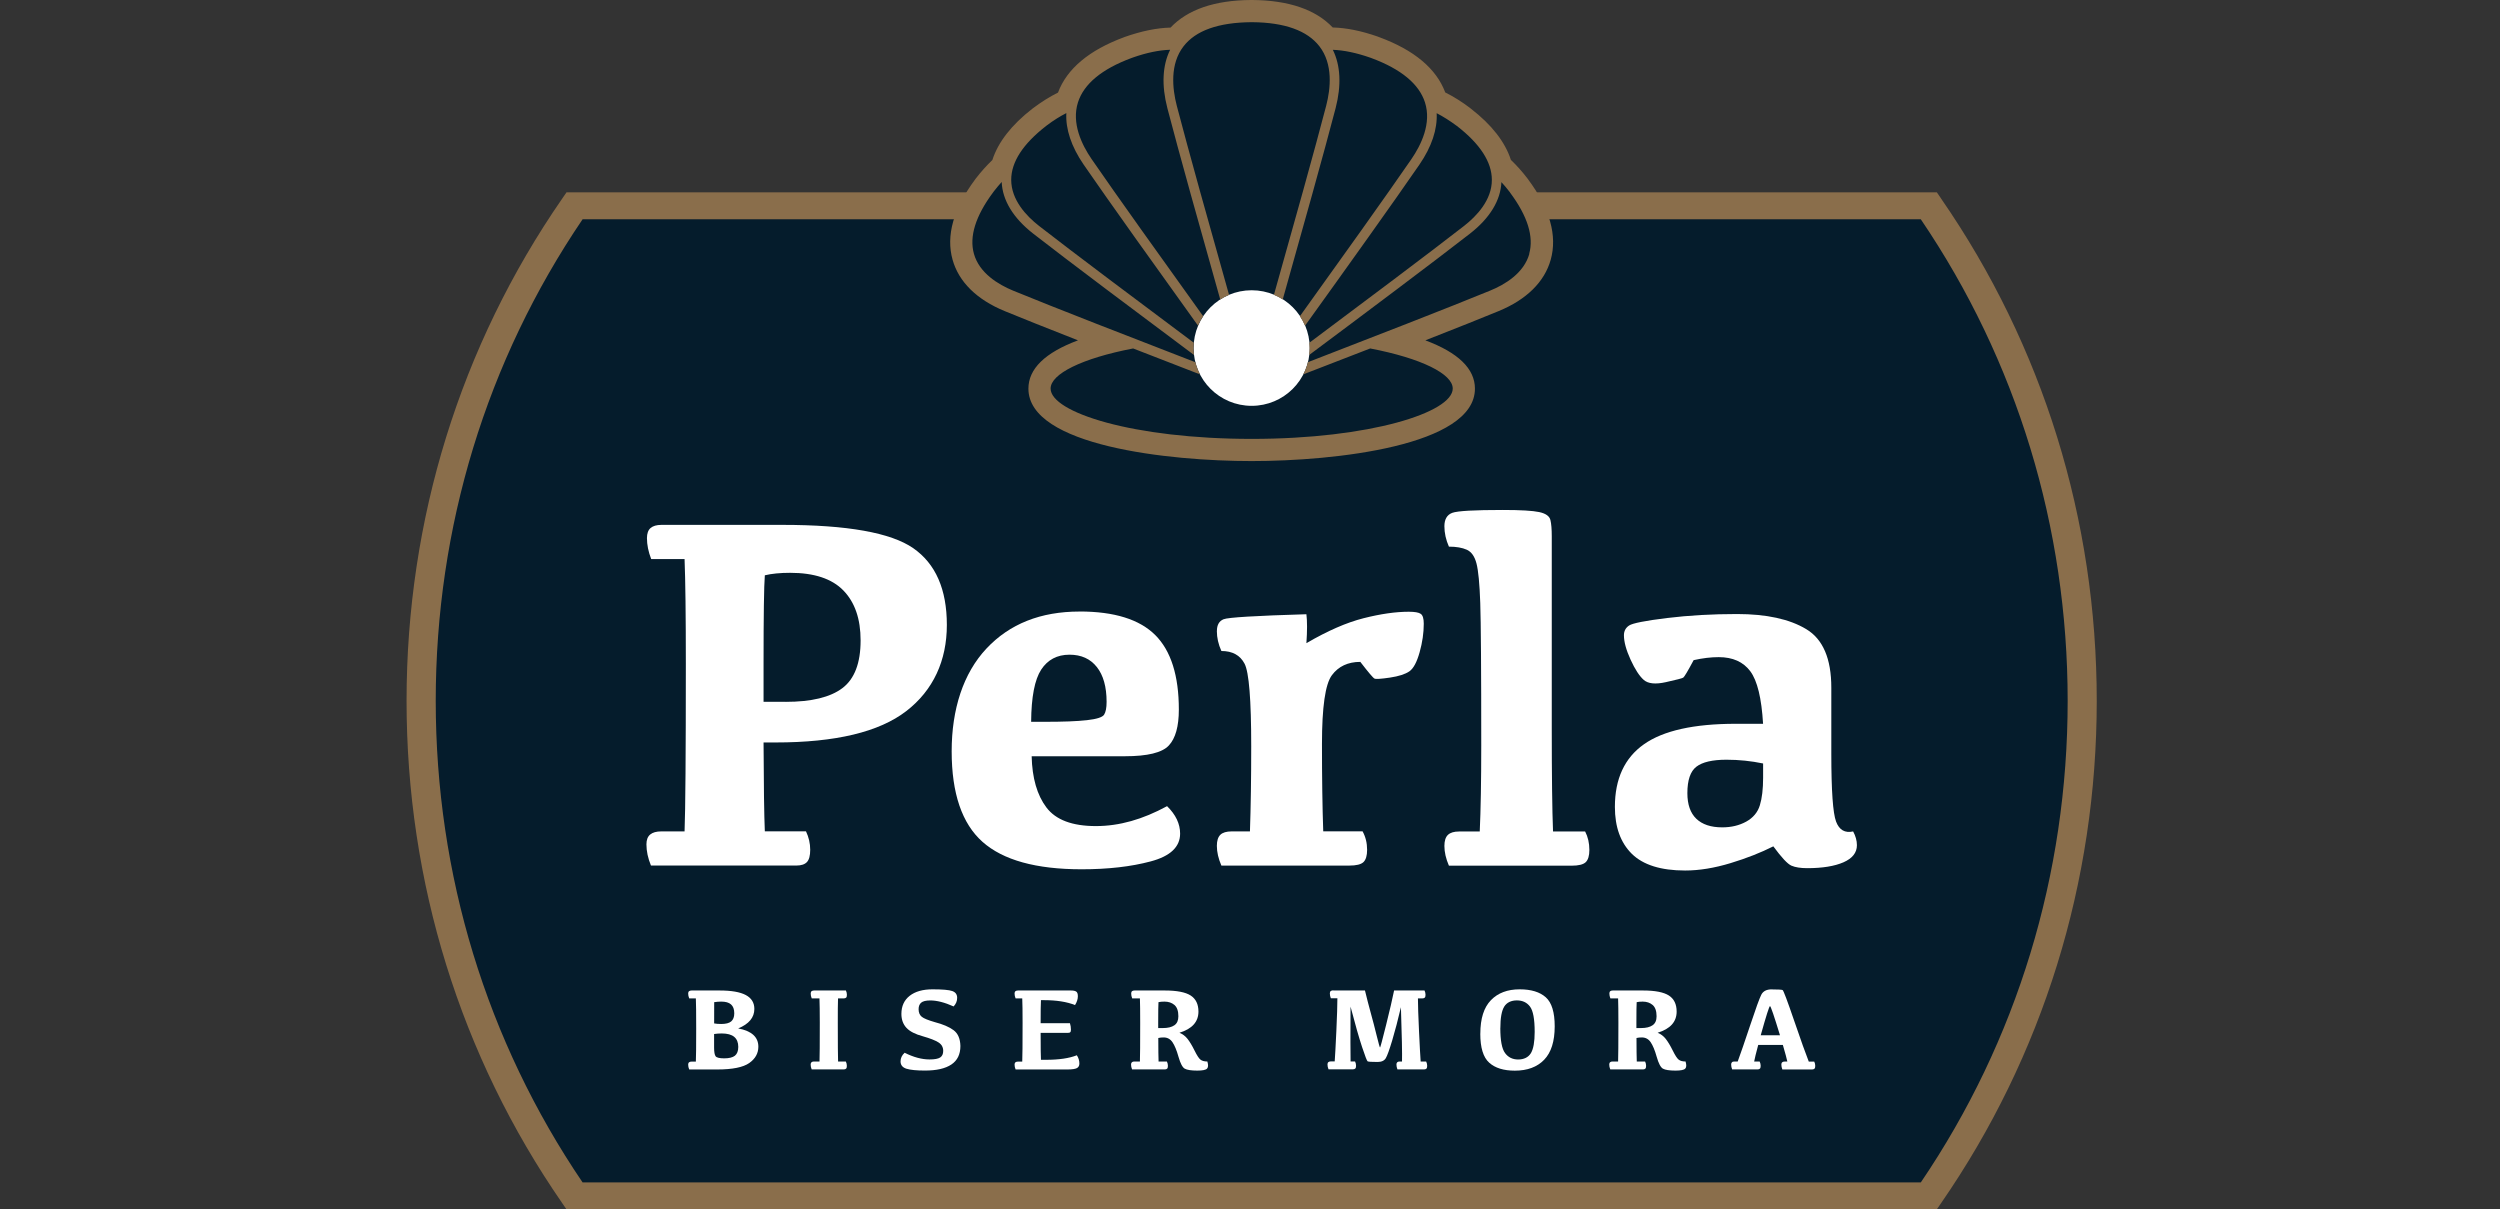 <svg width="277" height="134" viewBox="0 0 277 134" fill="none" xmlns="http://www.w3.org/2000/svg">
<rect x="0" y="0" width="277" height="134" fill="#333333" stroke="none"/>
<path d="M46.664 77.654C46.664 98.099 52.957 117.027 63.662 132.503H213.716C224.417 117.027 230.715 98.099 230.715 77.654C230.715 57.209 224.422 38.281 213.716 22.805H63.662C52.962 38.281 46.664 57.209 46.664 77.654Z" fill="#051C2C"/>
<path d="M75.85 61.945H72.152C71.839 61.134 71.682 60.36 71.682 59.622C71.682 59.107 71.818 58.733 72.085 58.504C72.351 58.276 72.753 58.156 73.291 58.156H86.686C93.871 58.156 98.707 59.019 101.188 60.739C103.668 62.465 104.911 65.297 104.911 69.242C104.911 73.186 103.412 76.481 100.41 78.794C97.407 81.106 92.582 82.265 85.934 82.265H84.602C84.623 87.041 84.665 90.321 84.743 92.108H89.302C89.615 92.774 89.772 93.454 89.772 94.156C89.772 94.8 89.652 95.253 89.412 95.512C89.171 95.772 88.78 95.902 88.242 95.902H72.126C71.792 95.091 71.625 94.307 71.625 93.553C71.625 93.054 71.766 92.691 72.043 92.462C72.32 92.233 72.727 92.119 73.265 92.119H75.85C75.944 89.759 75.991 83.585 75.991 73.591C75.991 68.192 75.944 64.309 75.85 61.95V61.945ZM87.046 77.765C89.897 77.765 91.997 77.26 93.339 76.242C94.681 75.228 95.355 73.467 95.355 70.962C95.355 68.582 94.723 66.742 93.454 65.432C92.185 64.122 90.216 63.468 87.547 63.468C86.435 63.468 85.5 63.561 84.743 63.743C84.649 64.907 84.602 68.197 84.602 73.612V77.759H87.046V77.765Z" fill="white"/>
<path d="M119.613 67.754C123.467 67.754 126.261 68.627 128.005 70.368C129.744 72.109 130.616 74.863 130.616 78.621C130.616 80.481 130.245 81.812 129.504 82.602C128.762 83.397 127.143 83.792 124.642 83.792H114.307C114.365 86.209 114.908 88.1 115.947 89.472C116.986 90.844 118.809 91.53 121.42 91.53C124.031 91.53 126.606 90.792 129.311 89.322C130.272 90.262 130.757 91.276 130.757 92.362C130.757 93.838 129.671 94.867 127.493 95.444C125.316 96.026 122.767 96.317 119.838 96.317C114.798 96.317 111.143 95.303 108.861 93.276C106.584 91.25 105.445 87.903 105.445 83.241C105.445 78.579 106.73 74.598 109.294 71.865C111.858 69.126 115.3 67.759 119.618 67.759L119.613 67.754ZM118.501 72.54C117.133 72.54 116.083 73.096 115.362 74.198C114.642 75.305 114.271 77.228 114.25 79.977H115.723C117.78 79.977 119.347 79.92 120.433 79.795C121.514 79.676 122.151 79.473 122.334 79.187C122.517 78.901 122.611 78.429 122.611 77.763C122.611 76.106 122.25 74.817 121.53 73.907C120.809 72.993 119.796 72.54 118.501 72.54Z" fill="white"/>
<path d="M134.833 69.912C134.833 69.247 135.079 68.816 135.57 68.613C136.061 68.41 139.121 68.223 144.75 68.057C144.844 68.831 144.844 69.902 144.75 71.263C147.085 69.902 149.194 68.977 151.085 68.498C152.975 68.02 154.641 67.781 156.088 67.781C156.756 67.781 157.2 67.859 157.419 68.015C157.644 68.171 157.753 68.535 157.753 69.106C157.753 70.12 157.602 71.175 157.294 72.272C156.986 73.368 156.61 74.075 156.156 74.387C155.701 74.698 154.986 74.932 154.004 75.078C153.022 75.223 152.453 75.26 152.296 75.187C152.14 75.114 151.617 74.496 150.724 73.337C149.356 73.337 148.301 73.831 147.57 74.818C146.839 75.805 146.474 78.342 146.474 82.437C146.474 86.179 146.521 89.406 146.615 92.114H150.975C151.309 92.722 151.476 93.403 151.476 94.161C151.476 94.806 151.341 95.258 151.074 95.518C150.803 95.778 150.281 95.907 149.502 95.907H135.329C134.995 95.133 134.828 94.406 134.828 93.725C134.828 93.153 134.959 92.743 135.215 92.493C135.47 92.244 135.893 92.119 136.468 92.119H138.494C138.588 89.411 138.635 86.267 138.635 82.692C138.635 77.531 138.39 74.48 137.899 73.54C137.408 72.599 136.551 72.131 135.329 72.131C134.995 71.393 134.828 70.655 134.828 69.917L134.833 69.912Z" fill="white"/>
<path d="M164.123 82.577C164.123 74.21 164.086 68.956 164.013 66.815C163.94 64.679 163.799 63.218 163.595 62.434C163.392 61.649 163.037 61.145 162.525 60.911C162.013 60.682 161.355 60.568 160.54 60.568C160.206 59.814 160.039 59.056 160.039 58.302C160.039 57.548 160.332 57.034 160.916 56.821C161.501 56.608 163.366 56.504 166.515 56.504C168.478 56.504 169.82 56.582 170.546 56.738C171.267 56.894 171.679 57.185 171.784 57.611C171.888 58.037 171.935 58.635 171.935 59.409V80.675C171.935 85.95 171.982 89.765 172.076 92.124H175.632C175.946 92.732 176.102 93.413 176.102 94.172C176.102 94.816 175.967 95.269 175.7 95.528C175.429 95.788 174.907 95.918 174.128 95.918H160.54C160.206 95.144 160.039 94.416 160.039 93.735C160.039 93.164 160.17 92.753 160.431 92.504C160.692 92.254 161.104 92.129 161.679 92.129H163.956C164.065 89.77 164.123 86.59 164.123 82.588V82.577Z" fill="white"/>
<path d="M196.492 93.771C195.103 94.472 193.52 95.096 191.74 95.636C189.959 96.177 188.283 96.453 186.711 96.453C184.027 96.453 182.058 95.834 180.804 94.602C179.556 93.365 178.93 91.635 178.93 89.405C178.93 86.292 180.005 83.974 182.152 82.462C184.298 80.95 187.692 80.196 192.319 80.196H195.348C195.181 77.359 194.711 75.42 193.933 74.376C193.155 73.331 191.985 72.811 190.434 72.811C189.583 72.811 188.653 72.92 187.656 73.144C187.008 74.36 186.622 75.004 186.502 75.082C186.382 75.16 185.745 75.321 184.585 75.581C183.426 75.841 182.606 75.758 182.126 75.332C181.645 74.911 181.16 74.162 180.669 73.092C180.178 72.021 179.932 71.117 179.932 70.384C179.932 69.922 180.12 69.563 180.502 69.308C180.883 69.054 182.282 68.773 184.711 68.477C187.139 68.181 189.724 68.035 192.46 68.035C195.719 68.035 198.278 68.591 200.132 69.709C201.986 70.821 202.91 72.983 202.91 76.195V83.522C202.91 87.597 203.087 90.102 203.437 91.032C203.787 91.962 204.419 92.326 205.328 92.123C205.605 92.638 205.746 93.147 205.746 93.646C205.746 94.478 205.249 95.106 204.257 95.543C203.265 95.974 201.928 96.193 200.241 96.193C199.5 96.193 198.915 96.099 198.492 95.917C198.069 95.735 197.401 95.023 196.492 93.786V93.771ZM195.353 84.593C194.022 84.317 192.669 84.177 191.296 84.177C189.74 84.177 188.627 84.437 187.959 84.951C187.29 85.466 186.961 86.443 186.961 87.883C186.961 89.135 187.29 90.081 187.948 90.715C188.606 91.349 189.562 91.671 190.826 91.671C191.828 91.671 192.711 91.458 193.479 91.037C194.246 90.611 194.753 90.008 194.993 89.223C195.233 88.439 195.353 87.42 195.353 86.168V84.593Z" fill="white"/>
<path d="M76.621 109.746H79.728C81.028 109.746 81.994 109.912 82.632 110.25C83.269 110.588 83.582 111.103 83.582 111.789C83.582 112.74 82.987 113.457 81.791 113.95C83.279 114.226 84.026 114.902 84.026 115.977C84.026 116.71 83.686 117.313 83.013 117.786C82.339 118.259 81.154 118.498 79.462 118.498H76.365C76.287 118.316 76.25 118.134 76.25 117.957C76.25 117.843 76.281 117.76 76.349 117.703C76.412 117.651 76.506 117.625 76.631 117.625H77.101C77.127 117.074 77.138 115.858 77.138 113.982C77.138 112.287 77.127 111.17 77.101 110.624H76.365C76.287 110.437 76.25 110.255 76.25 110.084C76.25 109.964 76.281 109.876 76.349 109.824C76.417 109.772 76.506 109.746 76.631 109.746H76.621ZM79.122 113.394C79.336 113.436 79.597 113.457 79.906 113.457C80.422 113.457 80.793 113.363 81.018 113.171C81.242 112.979 81.357 112.682 81.357 112.272C81.357 111.825 81.237 111.503 80.997 111.29C80.757 111.077 80.391 110.978 79.911 110.978C79.655 110.978 79.399 110.999 79.133 111.04C79.133 111.446 79.127 112.23 79.127 113.394H79.122ZM79.122 114.569V116.071C79.122 116.565 79.18 116.887 79.294 117.038C79.409 117.188 79.728 117.266 80.25 117.266C80.772 117.266 81.185 117.167 81.43 116.97C81.676 116.772 81.801 116.445 81.801 115.993C81.801 115.504 81.65 115.135 81.352 114.886C81.054 114.636 80.595 114.507 79.968 114.507C79.691 114.507 79.409 114.527 79.117 114.569H79.122Z" fill="white"/>
<path d="M90.201 109.746H93.727C93.8 109.902 93.836 110.063 93.836 110.219C93.836 110.375 93.81 110.479 93.753 110.536C93.695 110.593 93.606 110.624 93.481 110.624H92.854C92.834 111.17 92.823 112.074 92.828 113.332C92.828 115.645 92.839 117.074 92.86 117.62H93.721C93.794 117.775 93.831 117.931 93.831 118.093C93.831 118.243 93.805 118.347 93.747 118.404C93.69 118.462 93.601 118.493 93.476 118.493H89.935C89.857 118.306 89.82 118.124 89.82 117.947C89.82 117.833 89.852 117.75 89.919 117.692C89.987 117.635 90.076 117.614 90.201 117.614H90.802C90.823 117.069 90.833 115.634 90.833 113.322C90.833 112.069 90.818 111.17 90.797 110.624H89.94C89.862 110.437 89.826 110.255 89.826 110.084C89.826 109.964 89.857 109.876 89.925 109.824C89.993 109.772 90.081 109.746 90.207 109.746H90.201Z" fill="white"/>
<path d="M103.322 109.617C104.424 109.617 105.155 109.68 105.515 109.809C105.876 109.939 106.053 110.189 106.053 110.558C106.053 110.927 105.923 111.233 105.661 111.514C104.669 111.067 103.808 110.849 103.076 110.849C102.591 110.849 102.257 110.932 102.063 111.098C101.87 111.265 101.781 111.509 101.781 111.821C101.781 112.195 101.901 112.476 102.136 112.663C102.371 112.85 102.852 113.042 103.567 113.25C104.471 113.484 105.165 113.78 105.651 114.139C106.137 114.497 106.393 115.084 106.413 115.895C106.413 116.82 106.079 117.501 105.411 117.948C104.742 118.395 103.771 118.618 102.492 118.618C101.562 118.618 100.878 118.551 100.439 118.416C100.001 118.281 99.781 118.005 99.781 117.6C99.781 117.241 99.933 116.924 100.23 116.644C101.212 117.137 102.136 117.387 102.993 117.387C103.557 117.387 103.949 117.314 104.173 117.168C104.398 117.018 104.507 116.773 104.507 116.436C104.507 116.036 104.335 115.724 103.985 115.5C103.635 115.277 103.066 115.053 102.267 114.825C101.416 114.596 100.805 114.284 100.434 113.884C100.063 113.484 99.875 112.969 99.875 112.34C99.875 111.483 100.183 110.813 100.794 110.334C101.405 109.856 102.251 109.617 103.322 109.617Z" fill="white"/>
<path d="M112.795 109.746H118.66C118.937 109.746 119.13 109.788 119.25 109.871C119.37 109.954 119.427 110.125 119.427 110.385C119.427 110.702 119.323 111.025 119.114 111.362C118.211 110.999 117.057 110.817 115.647 110.817H115.338C115.312 111.238 115.302 112.09 115.302 113.374H118.55C118.623 113.602 118.66 113.836 118.66 114.08C118.66 114.226 118.634 114.325 118.581 114.371C118.529 114.423 118.43 114.444 118.284 114.444H115.302C115.302 116.092 115.318 117.084 115.338 117.427H115.871C117.318 117.427 118.467 117.261 119.313 116.923C119.501 117.204 119.595 117.51 119.595 117.838C119.595 118.072 119.506 118.243 119.328 118.342C119.151 118.441 118.796 118.498 118.258 118.498H112.529C112.451 118.316 112.414 118.134 112.414 117.957C112.414 117.843 112.445 117.76 112.513 117.703C112.576 117.651 112.67 117.625 112.795 117.625H113.265C113.291 117.074 113.302 115.64 113.302 113.322C113.302 112.069 113.291 111.17 113.265 110.624H112.529C112.451 110.437 112.414 110.255 112.414 110.084C112.414 109.964 112.445 109.876 112.513 109.824C112.581 109.772 112.67 109.746 112.795 109.746Z" fill="white"/>
<path d="M128.36 117.62H129.294C129.368 117.776 129.404 117.931 129.404 118.093C129.404 118.243 129.378 118.347 129.321 118.404C129.263 118.462 129.174 118.493 129.054 118.493H125.435C125.357 118.306 125.32 118.124 125.32 117.947C125.32 117.833 125.352 117.75 125.42 117.692C125.487 117.635 125.576 117.614 125.702 117.614H126.302C126.323 117.069 126.333 115.634 126.333 113.322C126.333 112.069 126.323 111.17 126.302 110.624H125.446C125.373 110.437 125.336 110.255 125.336 110.084C125.336 109.964 125.367 109.876 125.43 109.824C125.493 109.772 125.587 109.746 125.712 109.746H129.054C130.396 109.746 131.352 109.933 131.926 110.302C132.501 110.676 132.788 111.269 132.788 112.085C132.788 113.213 132.088 113.997 130.683 114.429C131.033 114.574 131.336 114.798 131.576 115.104C131.817 115.411 132.078 115.837 132.349 116.388C132.621 116.939 132.84 117.277 133.018 117.412C133.19 117.547 133.446 117.614 133.775 117.614C133.89 117.994 133.879 118.259 133.738 118.404C133.597 118.55 133.237 118.623 132.663 118.623C131.994 118.623 131.529 118.55 131.274 118.41C131.018 118.269 130.788 117.833 130.579 117.1C130.375 116.372 130.151 115.832 129.911 115.478C129.67 115.125 129.347 114.948 128.929 114.948C128.704 114.948 128.506 114.969 128.339 115.011C128.339 116.284 128.354 117.152 128.37 117.614L128.36 117.62ZM128.328 113.909H128.851C129.404 113.909 129.827 113.805 130.125 113.597C130.422 113.389 130.563 113.062 130.563 112.604C130.563 112.017 130.417 111.601 130.13 111.352C129.838 111.103 129.472 110.978 129.023 110.978C128.751 110.978 128.532 110.999 128.36 111.04C128.339 111.31 128.328 112.074 128.328 113.327V113.904V113.909Z" fill="white"/>
<path d="M147.728 109.746H151.238C151.436 110.572 151.65 111.394 151.875 112.215C152.104 113.036 152.324 113.883 152.538 114.756C152.752 115.629 152.877 116.066 152.909 116.066C152.94 116.066 153.165 115.234 153.577 113.576C153.99 111.918 154.287 110.64 154.465 109.746H157.838C157.912 109.902 157.948 110.063 157.948 110.219C157.948 110.375 157.922 110.479 157.865 110.536C157.807 110.593 157.718 110.624 157.598 110.624H157.107C157.107 111.347 157.149 112.558 157.227 114.252C157.306 115.946 157.368 117.069 157.41 117.62H158.021C158.094 117.775 158.131 117.931 158.131 118.092C158.131 118.243 158.105 118.347 158.047 118.404C157.99 118.461 157.901 118.493 157.776 118.493H154.836C154.763 118.306 154.726 118.124 154.726 117.947C154.726 117.833 154.757 117.749 154.82 117.692C154.883 117.635 154.977 117.614 155.102 117.614H155.342C155.368 116.788 155.327 114.782 155.222 111.596C154.893 113.005 154.569 114.226 154.261 115.265C153.948 116.305 153.713 116.965 153.546 117.245C153.379 117.526 153.076 117.666 152.632 117.666C151.969 117.666 151.603 117.64 151.53 117.594C151.457 117.547 151.253 117.022 150.919 116.014C150.585 115.005 150.157 113.514 149.64 111.534C149.624 114.761 149.624 116.788 149.645 117.609H150.141C150.214 117.765 150.251 117.921 150.251 118.082C150.251 118.233 150.224 118.337 150.167 118.394C150.11 118.451 150.021 118.482 149.895 118.482H147.201C147.122 118.295 147.086 118.113 147.086 117.937C147.086 117.822 147.117 117.739 147.185 117.682C147.253 117.625 147.342 117.604 147.467 117.604H147.885C147.927 117.058 147.989 115.936 148.068 114.236C148.146 112.537 148.183 111.331 148.183 110.609H147.457C147.384 110.422 147.347 110.24 147.347 110.068C147.347 109.949 147.378 109.86 147.446 109.808C147.514 109.756 147.603 109.73 147.728 109.73V109.746Z" fill="white"/>
<path d="M164.021 114.528C164.021 112.86 164.413 111.628 165.191 110.823C165.969 110.017 167.034 109.617 168.381 109.617C169.65 109.617 170.616 109.913 171.274 110.501C171.932 111.088 172.261 112.159 172.261 113.718C172.261 115.386 171.87 116.618 171.092 117.423C170.314 118.229 169.227 118.629 167.843 118.629C166.606 118.629 165.661 118.338 165.003 117.745C164.345 117.158 164.016 116.087 164.016 114.528H164.021ZM166.235 113.905C166.235 115.277 166.407 116.202 166.757 116.675C167.107 117.153 167.593 117.392 168.214 117.392C168.836 117.392 169.337 117.158 169.619 116.696C169.901 116.233 170.042 115.443 170.042 114.331C170.042 112.923 169.87 111.987 169.525 111.53C169.18 111.072 168.695 110.844 168.068 110.844C167.441 110.844 166.945 111.078 166.663 111.54C166.381 112.003 166.24 112.793 166.24 113.905H166.235Z" fill="white"/>
<path d="M181.344 117.62H182.279C182.352 117.776 182.388 117.931 182.388 118.093C182.388 118.243 182.362 118.347 182.305 118.404C182.247 118.462 182.159 118.493 182.039 118.493H178.42C178.341 118.306 178.305 118.124 178.305 117.947C178.305 117.833 178.336 117.75 178.404 117.692C178.472 117.635 178.561 117.614 178.686 117.614H179.286C179.307 117.069 179.318 115.634 179.318 113.322C179.318 112.069 179.307 111.17 179.286 110.624H178.43C178.357 110.437 178.32 110.255 178.32 110.084C178.32 109.964 178.352 109.876 178.414 109.824C178.477 109.772 178.571 109.746 178.696 109.746H182.039C183.381 109.746 184.336 109.933 184.911 110.302C185.485 110.671 185.772 111.269 185.772 112.085C185.772 113.213 185.073 113.997 183.668 114.429C184.018 114.574 184.321 114.798 184.561 115.104C184.801 115.411 185.062 115.837 185.334 116.388C185.605 116.939 185.825 117.277 186.002 117.412C186.174 117.547 186.43 117.614 186.759 117.614C186.874 117.994 186.864 118.259 186.723 118.404C186.582 118.55 186.221 118.623 185.647 118.623C184.979 118.623 184.514 118.55 184.258 118.41C184.002 118.269 183.772 117.833 183.563 117.1C183.36 116.372 183.135 115.832 182.895 115.478C182.655 115.125 182.331 114.948 181.913 114.948C181.689 114.948 181.49 114.969 181.323 115.011C181.323 116.284 181.339 117.152 181.354 117.614L181.344 117.62ZM181.313 113.909H181.835C182.388 113.909 182.811 113.805 183.109 113.597C183.407 113.389 183.548 113.062 183.548 112.604C183.548 112.017 183.402 111.601 183.114 111.352C182.822 111.103 182.456 110.978 182.007 110.978C181.736 110.978 181.516 110.999 181.344 111.04C181.323 111.31 181.313 112.074 181.313 113.327V113.904V113.909Z" fill="white"/>
<path d="M196.298 109.626C197.014 109.626 197.421 109.652 197.515 109.699C197.609 109.746 198.032 110.868 198.784 113.067C199.536 115.265 200.079 116.783 200.413 117.625H201.019C201.092 117.78 201.129 117.936 201.129 118.097C201.129 118.248 201.103 118.352 201.045 118.409C200.988 118.466 200.899 118.498 200.774 118.498H197.484C197.411 118.311 197.374 118.129 197.374 117.952C197.374 117.838 197.405 117.754 197.473 117.697C197.541 117.64 197.63 117.619 197.755 117.619H198.037C197.975 117.313 197.808 116.699 197.541 115.78H194.81C194.57 116.679 194.418 117.292 194.361 117.619H194.972C195.045 117.775 195.082 117.931 195.082 118.092C195.082 118.243 195.055 118.347 194.998 118.404C194.941 118.461 194.852 118.492 194.732 118.492H191.922C191.849 118.305 191.812 118.123 191.812 117.947C191.812 117.832 191.844 117.749 191.907 117.692C191.969 117.635 192.063 117.614 192.188 117.614H192.538C192.841 116.788 193.306 115.452 193.922 113.597C194.538 111.747 194.946 110.619 195.149 110.219C195.353 109.819 195.734 109.621 196.304 109.621L196.298 109.626ZM195.092 114.709H197.223C196.565 112.557 196.199 111.476 196.116 111.476C196.032 111.476 195.693 112.552 195.087 114.709H195.092Z" fill="white"/>
<path d="M167.777 21.016C167.777 21.016 167.751 20.979 167.735 20.959C167.72 20.938 167.709 20.922 167.693 20.901C167.03 20.039 166.367 19.327 165.714 18.75C165.328 17.087 164.101 15.33 161.782 13.532C161.782 13.532 161.745 13.506 161.725 13.49C161.704 13.475 161.688 13.464 161.672 13.449C160.555 12.617 159.516 12.014 158.544 11.62C158.038 9.38 156.095 7.363 152.131 5.898C152.131 5.898 152.084 5.882 152.063 5.872C152.037 5.861 152.016 5.856 151.996 5.846C149.954 5.134 148.225 4.869 146.779 4.967C145.463 3.117 142.925 1.943 138.768 1.906C138.768 1.906 138.716 1.906 138.689 1.906C138.663 1.906 138.637 1.906 138.611 1.906C134.454 1.943 131.916 3.117 130.6 4.967C129.154 4.869 127.425 5.134 125.383 5.846C125.383 5.846 125.336 5.861 125.315 5.872C125.289 5.882 125.268 5.887 125.248 5.898C121.284 7.358 119.341 9.38 118.835 11.62C117.863 12.014 116.824 12.612 115.707 13.449C115.707 13.449 115.67 13.475 115.654 13.49C115.634 13.506 115.618 13.516 115.597 13.532C113.273 15.33 112.051 17.087 111.665 18.75C111.012 19.327 110.349 20.039 109.685 20.901C109.685 20.901 109.659 20.938 109.644 20.953C109.628 20.974 109.618 20.99 109.602 21.005C105.189 26.94 107.424 30.781 112.072 32.693C115.08 33.93 120.401 36.02 125.608 38.046C119.728 39.153 115.884 40.977 115.884 43.051C115.884 46.424 126.099 49.163 138.7 49.163C151.301 49.163 161.516 46.429 161.516 43.051C161.516 40.983 157.667 39.153 151.792 38.046C156.993 36.025 162.315 33.93 165.328 32.693C169.976 30.781 172.205 26.945 167.798 21.011L167.777 21.016Z" fill="#051C2C"/>
<path d="M138.684 44.966C142.237 44.966 145.117 42.099 145.117 38.563C145.117 35.027 142.237 32.16 138.684 32.16C135.13 32.16 132.25 35.027 132.25 38.563C132.25 42.099 135.13 44.966 138.684 44.966Z" fill="white"/>
<path d="M169.324 19.879L169.313 19.868L169.219 19.744C168.65 19 168.039 18.32 167.407 17.717C166.77 15.737 165.287 13.835 162.989 12.052C162.953 12.021 162.911 11.989 162.869 11.958C162.853 11.948 162.838 11.938 162.827 11.922C161.924 11.246 161.02 10.68 160.133 10.243C159.146 7.603 156.681 5.54 152.816 4.116C152.775 4.1 152.728 4.085 152.686 4.069C152.665 4.059 152.644 4.054 152.623 4.043C150.837 3.42 149.176 3.082 147.662 3.045C145.782 1.06 142.795 0.036 138.769 0C138.727 0 138.685 0 138.643 0C138.628 0 138.607 0 138.591 0C134.57 0.031 131.583 1.06 129.698 3.056C128.173 3.097 126.476 3.44 124.632 4.09L124.554 4.121C120.674 5.556 118.214 7.619 117.227 10.259C116.324 10.706 115.394 11.288 114.438 12.005L114.391 12.041C112.078 13.835 110.59 15.747 109.953 17.732C109.31 18.346 108.684 19.042 108.088 19.821L108.036 19.894C105.639 23.127 104.798 26.115 105.545 28.776C106.229 31.229 108.224 33.199 111.326 34.472C113.117 35.21 115.838 36.296 119.441 37.71C115.791 39.071 113.948 40.864 113.948 43.062C113.948 49.398 129.499 51.087 138.685 51.087C147.871 51.087 163.423 49.398 163.423 43.062C163.423 40.864 161.579 39.071 157.929 37.71C161.553 36.286 164.274 35.205 166.044 34.472C169.141 33.199 171.136 31.229 171.82 28.776C172.567 26.11 171.726 23.116 169.318 19.879H169.324ZM169.454 28.116C168.854 30.262 166.76 31.525 165.104 32.201C160.791 33.978 151.61 37.543 144.915 40.131C144.795 40.604 144.623 41.056 144.409 41.477C146.644 40.615 149.213 39.622 151.819 38.609C157.516 39.705 160.963 41.436 160.963 43.052C160.963 45.687 151.814 48.629 138.685 48.629C125.557 48.629 116.407 45.692 116.407 43.052C116.407 41.436 119.859 39.705 125.551 38.609C128.162 39.622 130.732 40.62 132.962 41.483C132.742 41.056 132.57 40.609 132.45 40.137C125.776 37.559 116.632 34.004 112.261 32.206C110.605 31.525 108.511 30.262 107.911 28.121C107.378 26.219 108.088 23.938 110.015 21.344L110.146 21.168C110.423 20.809 110.705 20.476 110.987 20.164C111.07 22.181 112.261 24.151 114.459 25.871C118.256 28.833 126.512 35.017 132.293 39.331C132.262 39.082 132.241 38.827 132.241 38.567C132.241 38.37 132.251 38.172 132.272 37.975C126.543 33.697 118.768 27.872 115.123 25.029C113.718 23.932 112.042 22.155 112.042 19.925C112.042 17.951 113.347 15.944 115.906 13.959L115.953 13.923L116.005 13.881C116.747 13.325 117.462 12.883 118.151 12.53C118.057 14.302 118.7 16.241 120.063 18.231C122.757 22.15 128.335 29.956 132.737 36.078C132.894 35.709 133.087 35.355 133.306 35.028C128.956 28.973 123.577 21.448 120.951 17.628C119.854 16.033 118.705 13.642 119.441 11.335C120.094 9.297 122.084 7.65 125.353 6.434L125.515 6.377L125.541 6.366C127.066 5.831 128.434 5.556 129.651 5.514C128.799 7.239 128.685 9.438 129.343 11.979C130.538 16.594 133.139 25.876 135.202 33.183C135.51 32.986 135.834 32.809 136.178 32.669C134.126 25.408 131.572 16.277 130.387 11.714C129.891 9.796 129.614 7.099 131.134 5.135C132.481 3.388 134.983 2.489 138.669 2.458H138.737C142.341 2.489 144.847 3.388 146.195 5.135C147.714 7.104 147.437 9.802 146.941 11.714C145.756 16.282 143.218 25.356 141.15 32.669C141.489 32.809 141.813 32.986 142.126 33.183C144.205 25.829 146.785 16.61 147.986 11.984C148.644 9.443 148.529 7.239 147.678 5.519C148.9 5.566 150.278 5.847 151.835 6.392L151.96 6.439C155.239 7.655 157.234 9.308 157.887 11.345C158.629 13.653 157.474 16.043 156.378 17.639C153.725 21.5 148.33 29.051 144.027 35.038C144.247 35.371 144.44 35.719 144.597 36.088C148.952 30.034 154.55 22.202 157.271 18.241C158.634 16.256 159.276 14.318 159.182 12.54C159.887 12.904 160.623 13.367 161.396 13.938L161.412 13.949L161.433 13.964C163.992 15.944 165.297 17.956 165.297 19.931C165.303 22.155 163.626 23.932 162.221 25.029C158.571 27.877 150.801 33.703 145.072 37.98C145.087 38.172 145.103 38.37 145.103 38.572C145.103 38.832 145.082 39.087 145.051 39.336C150.832 35.028 159.083 28.843 162.885 25.876C165.083 24.161 166.269 22.197 166.357 20.18C166.671 20.523 166.984 20.897 167.297 21.303L167.318 21.334V21.344C169.256 23.943 169.966 26.224 169.433 28.126L169.454 28.116Z" fill="#8A6E4B"/>
<path d="M215.076 22L214.601 21.309H168.562L170.269 24.297H212.825C223.473 39.987 229.097 58.415 229.097 77.655C229.097 96.894 223.473 115.323 212.825 131.013H64.552C53.904 115.323 48.279 96.894 48.279 77.655C48.279 58.415 53.904 39.987 64.552 24.297H107.212L108.69 21.309H62.771L62.296 22C51.011 38.318 45.047 57.563 45.047 77.655C45.047 97.746 51.011 116.986 62.296 133.31L62.771 134.001H214.595L215.071 133.31C226.356 116.991 232.319 97.746 232.319 77.655C232.319 57.563 226.356 38.318 215.071 22H215.076Z" fill="#8A6E4B"/>
</svg>
